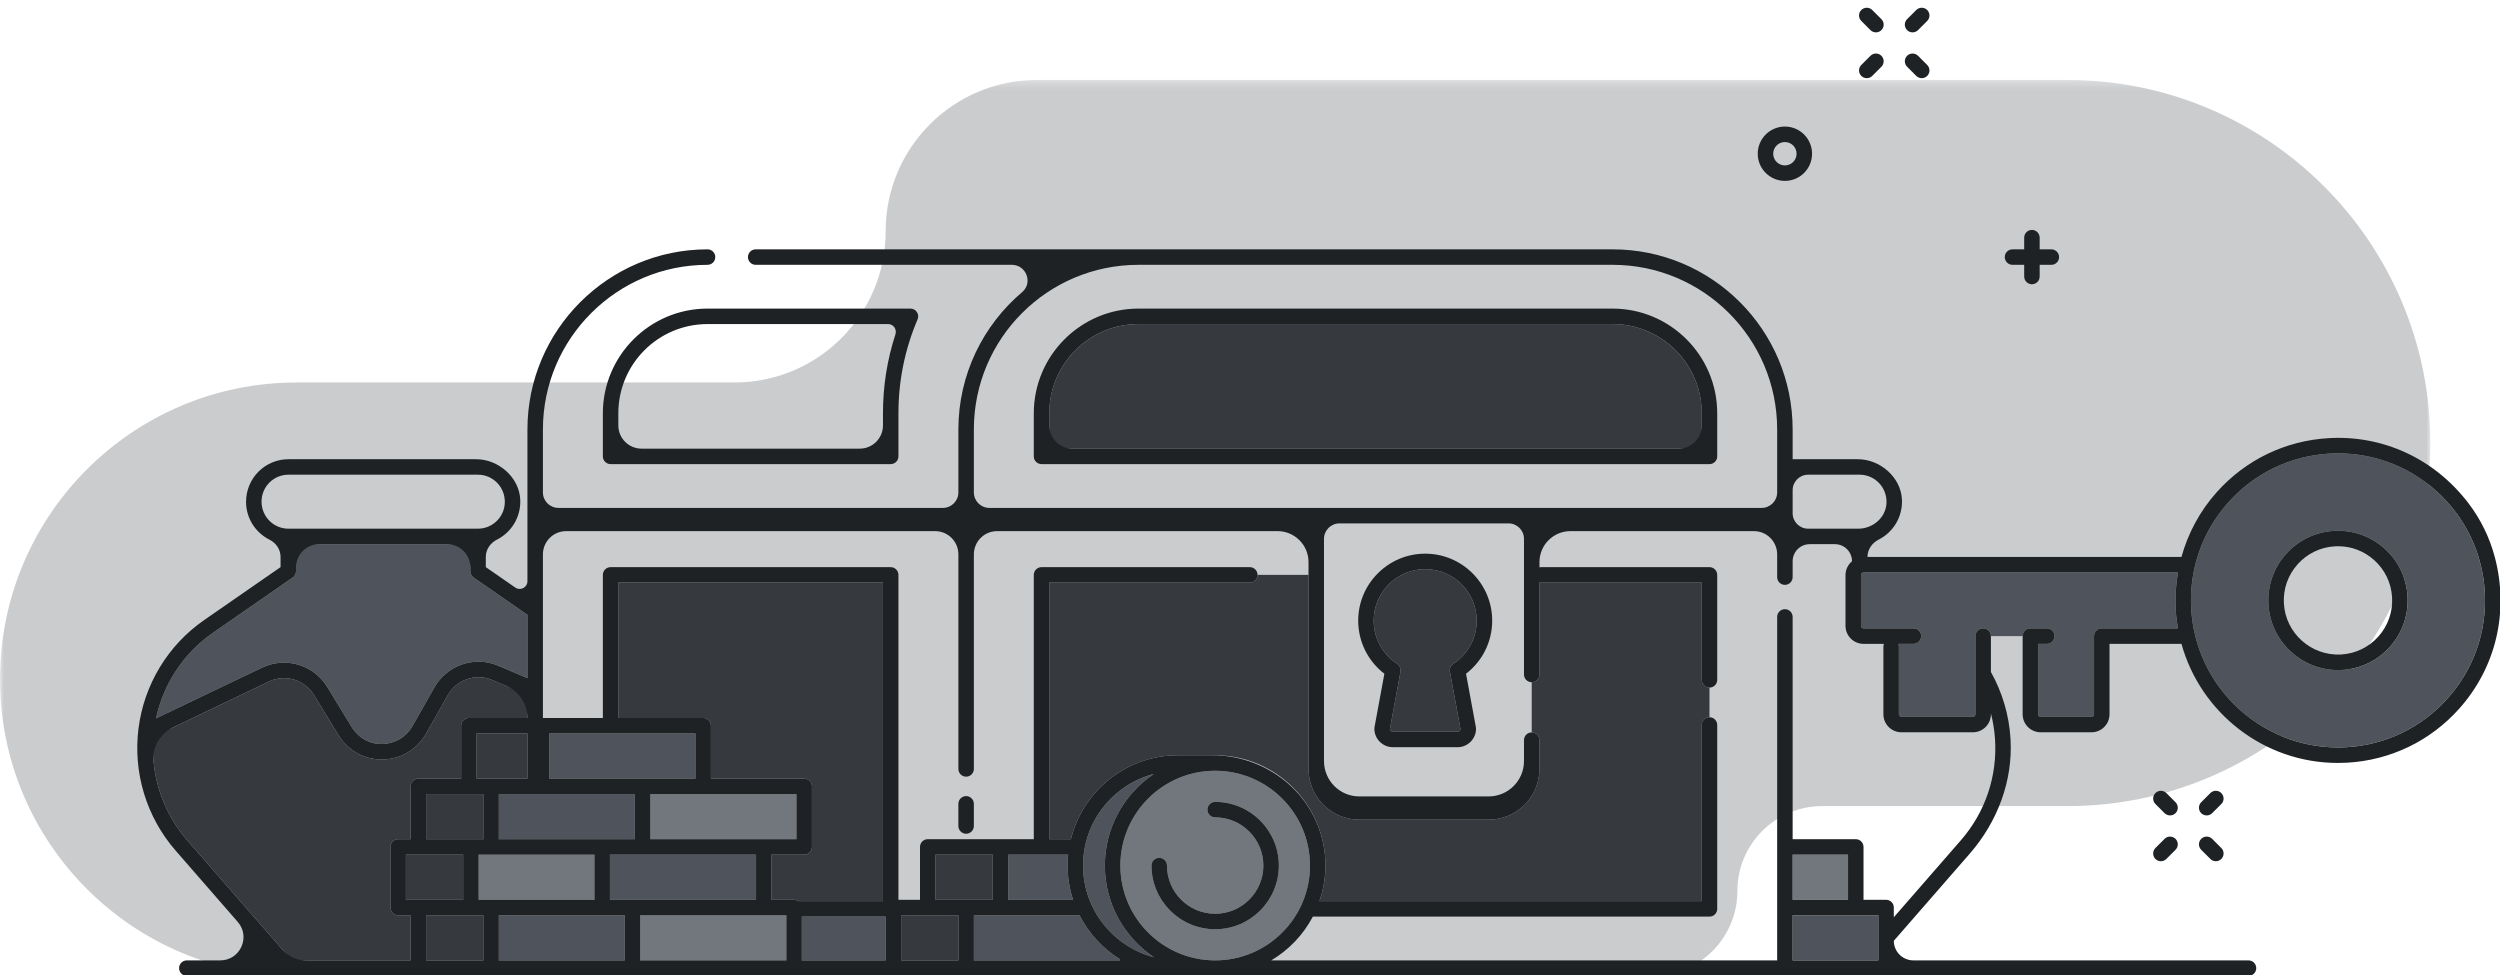 <svg xmlns="http://www.w3.org/2000/svg" xmlns:xlink="http://www.w3.org/1999/xlink" width="323" height="126" viewBox="0 0 323 126">
  <defs>
    <polygon id="a" points="0 58.125 0 116 313.999 116 313.999 .249 0 .249 0 58.125"/>
  </defs>
  <g fill="none" fill-rule="evenodd" transform="translate(0 1)">
    <g transform="translate(0 9.082)">
      <mask id="b" fill="white">
        <use xlink:href="#a"/>
      </mask>
      <path fill="#4F545C" fill-opacity=".3" d="M313.999,47.157 L313.999,47.157 C313.999,73.063 292.998,94.065 267.091,94.065 L235.437,94.065 C229.38,94.065 224.47,98.975 224.47,105.032 C224.47,111.09 219.56,116 213.503,116 L38.33,116 C17.161,116 0,98.839 0,77.67 L0,77.666 C0,56.497 17.161,39.336 38.33,39.336 L94.887,39.336 C105.678,39.336 114.427,30.588 114.427,19.796 L114.427,19.789 C114.427,8.998 123.175,0.249 133.967,0.249 L267.091,0.249 C292.998,0.249 313.999,21.251 313.999,47.157" mask="url(#b)"/>
    </g>
    <path fill="#4F545C" d="M20.157,91.818 L33.865,85.259 C36.906,83.804 40.528,84.884 42.289,87.773 L45.434,92.928 C46.289,94.329 47.764,95.178 49.402,95.123 C51.033,95.096 52.49,94.228 53.299,92.799 L56.113,87.832 C57.761,84.922 61.316,83.711 64.381,85.015 L68.145,86.615 L68.145,78.434 L61.195,73.617 C60.925,73.429 60.764,73.123 60.764,72.795 L60.764,69.306 L38.248,69.306 L38.248,72.795 C38.248,73.123 38.087,73.429 37.818,73.617 L27.505,80.765 C23.733,83.38 21.122,87.349 20.157,91.818"/>
    <path fill="#36393E" d="M37.703,123.082 L53.053,123.082 L53.053,117.253 L51.443,117.253 C50.891,117.253 50.443,116.806 50.443,116.253 L50.443,108.423 C50.443,107.87 50.891,107.423 51.443,107.423 L53.053,107.423 L53.053,100.594 C53.053,100.041 53.5,99.594 54.053,99.594 L59.578,99.594 L59.578,92.764 C59.578,92.211 60.025,91.764 60.578,91.764 L68.145,91.764 L68.145,88.787 L63.599,86.855 C61.47,85.954 58.999,86.794 57.853,88.818 L55.039,93.786 C53.877,95.838 51.782,97.085 49.434,97.123 C49.398,97.124 49.361,97.124 49.325,97.124 C47.021,97.124 44.935,95.951 43.727,93.97 L40.582,88.814 C39.357,86.806 36.84,86.055 34.728,87.064 L19.817,94.199 C19.428,99.058 20.984,103.893 24.191,107.573 L37.703,123.082 Z"/>
    <polygon fill="#4F545C" points="242.681 117.253 239.766 117.253 231.609 117.253 231.609 123.082 239.825 123.082 242.681 123.082"/>
    <polygon fill="#72767D" points="231.609 115.253 238.766 115.253 238.766 109.423 231.609 109.423"/>
    <polygon fill="#36393E" points="62.448 123.082 62.448 117.253 60.838 117.253 55.052 117.253 55.052 123.082 61.309 123.082"/>
    <polygon fill="#36393E" points="52.443 115.253 54.053 115.253 59.839 115.253 59.839 109.423 54.053 109.423 52.443 109.423"/>
    <polygon fill="#36393E" points="55.053 107.423 60.839 107.423 62.449 107.423 62.449 101.594 55.053 101.594"/>
    <polygon fill="#36393E" points="61.578 99.593 68.145 99.593 68.145 93.764 61.578 93.764"/>
    <polygon fill="#4F545C" points="103.596 123.082 114.427 123.082 114.427 117.427 103.596 117.427"/>
    <path fill="#36393E" d="M79.889 91.764L81.457 91.764 90.852 91.764C91.405 91.764 91.852 92.211 91.852 92.764L91.852 99.594 94.506 99.594 103.902 99.594C104.454 99.594 104.902 100.041 104.902 100.594L104.902 108.423C104.902 108.976 104.454 109.423 103.902 109.423L99.682 109.423 99.682 115.253 102.597 115.253C102.796 115.253 102.971 115.326 103.127 115.427L114.079 115.427 114.079 74.277 79.889 74.277 79.889 91.764zM219.865 56.966L219.865 52.398C219.865 46.041 214.694 40.87 208.338 40.87L147.093 40.87C140.737 40.87 135.566 46.041 135.566 52.398L135.566 56.966 219.865 56.966zM219.865 86.839L219.865 74.276 199.058 74.276C199.001 74.276 198.952 74.253 198.898 74.244L198.898 86.145C198.898 86.697 198.45 87.145 197.898 87.145L197.898 93.624C198.45 93.624 198.898 94.071 198.898 94.624L198.898 98.331C198.898 101.953 195.952 104.9 192.33 104.9L175.627 104.9C172.006 104.9 169.06 101.953 169.06 98.331L169.06 73.276 162.477 73.276C162.476 73.829 162.029 74.276 161.477 74.276L135.565 74.276 135.565 107.423 138.36 107.423C139.894 101.209 145.5 96.582 152.181 96.582L156.999 96.582C164.857 96.582 171.249 102.975 171.249 110.832 171.249 112.442 170.969 113.983 170.475 115.427L219.865 115.427 219.865 92.667C219.865 92.114 220.313 91.667 220.865 91.667L220.865 87.839C220.313 87.839 219.865 87.392 219.865 86.839"/>
    <path fill="#36393E" d="M187.765,84.763 C189.66,83.527 190.791,81.443 190.791,79.189 C190.791,75.519 187.806,72.534 184.136,72.534 C180.466,72.534 177.48,75.519 177.48,79.189 C177.48,81.443 178.611,83.527 180.506,84.763 C180.844,84.984 181.016,85.386 180.943,85.783 L179.573,93.211 C179.603,93.397 179.765,93.539 179.96,93.539 L188.311,93.539 C188.506,93.539 188.667,93.397 188.698,93.211 L187.328,85.783 C187.255,85.386 187.427,84.984 187.765,84.763"/>
    <polygon fill="#4F545C" points="80.717 123.082 80.717 117.253 77.802 117.253 73.931 117.253 73.321 117.253 72.321 117.253 68.407 117.253 64.448 117.253 64.448 123.082 70.145 123.082 73.321 123.082 73.931 123.082"/>
    <polygon fill="#72767D" points="76.803 109.423 74.932 109.423 73.627 109.423 71.322 109.423 69.407 109.423 63.448 109.423 61.839 109.423 61.839 115.253 63.448 115.253 69.407 115.253 71.322 115.253 72.322 115.253 74.932 115.253 76.803 115.253"/>
    <polygon fill="#4F545C" points="68.407 107.423 72.322 107.423 73.931 107.423 74.627 107.423 77.803 107.423 81.717 107.423 82.022 107.423 82.022 101.594 74.627 101.594 73.931 101.594 64.448 101.594 64.448 107.423"/>
    <polygon fill="#4F545C" points="70.973 99.593 80.456 99.593 89.852 99.593 89.852 93.764 80.456 93.764 70.973 93.764"/>
    <polygon fill="#72767D" points="101.596 123.082 101.596 117.253 98.681 117.253 92.2 117.253 89.286 117.253 83.327 117.253 82.717 117.253 82.717 123.082 83.327 123.082 92.2 123.082"/>
    <polygon fill="#4F545C" points="88.286 109.423 84.327 109.423 83.022 109.423 80.717 109.423 78.803 109.423 78.803 115.253 80.717 115.253 81.717 115.253 84.327 115.253 88.286 115.253 93.201 115.253 97.682 115.253 97.682 109.423 94.506 109.423"/>
    <polygon fill="#72767D" points="93.506 101.594 84.023 101.594 84.023 107.423 89.286 107.423 93.506 107.423 98.682 107.423 102.902 107.423 102.902 101.594"/>
    <polygon fill="#36393E" points="123.822 117.253 119.863 117.253 116.426 117.253 116.426 123.082 123.822 123.082"/>
    <polygon fill="#36393E" points="124.822 115.253 128.259 115.253 128.259 109.423 120.863 109.423 120.863 115.253"/>
    <path fill="#4F545C" d="M144.701 123.082L144.701 122.937C142.479 121.561 140.665 119.595 139.477 117.253L135.305 117.253 129.259 117.253 125.822 117.253 125.822 123.082 135.305 123.082 144.701 123.082zM130.259 109.423L130.259 115.253 136.306 115.253 138.642 115.253C138.186 113.86 137.931 112.376 137.931 110.832 137.931 110.357 137.957 109.887 138.003 109.423L130.259 109.423zM139.931 110.832C139.931 116.512 143.822 121.287 149.075 122.668 145.264 120.107 142.749 115.759 142.749 110.832 142.749 105.905 145.264 101.557 149.075 98.996 143.822 100.377 139.931 105.152 139.931 110.832"/>
    <path fill="#72767D" d="M156.999,119.059 C152.462,119.059 148.772,115.37 148.772,110.832 C148.772,110.279 149.22,109.832 149.772,109.832 C150.324,109.832 150.772,110.279 150.772,110.832 C150.772,114.266 153.565,117.059 156.999,117.059 C160.433,117.059 163.227,114.266 163.227,110.832 C163.227,107.398 160.433,104.605 156.999,104.605 C156.447,104.605 155.999,104.157 155.999,103.605 C155.999,103.052 156.447,102.605 156.999,102.605 C161.536,102.605 165.227,106.294 165.227,110.832 C165.227,115.37 161.536,119.059 156.999,119.059 M156.999,98.582 C150.244,98.582 144.749,104.078 144.749,110.832 C144.749,117.587 150.244,123.082 156.999,123.082 C163.754,123.082 169.249,117.587 169.249,110.832 C169.249,104.078 163.754,98.582 156.999,98.582"/>
    <path fill="#4F545C" d="M262.324 80.186L264.45 80.186C265.003 80.186 265.45 80.633 265.45 81.186 265.45 81.74 265.003 82.186 264.45 82.186L263.324 82.186 263.324 91.278C263.324 91.462 263.473 91.612 263.657 91.612L270.217 91.612C270.401 91.612 270.55 91.462 270.55 91.278L270.55 81.186C270.55 80.633 270.998 80.186 271.55 80.186L281.395 80.186C281.257 79.391 281.149 78.585 281.102 77.76 281.01 76.132 281.125 74.528 281.396 72.96L240.773 72.96C240.589 72.96 240.439 73.111 240.439 73.293L240.439 79.853C240.439 80.037 240.589 80.186 240.773 80.186L247.216 80.186C247.768 80.186 248.216 80.633 248.216 81.186 248.216 81.74 247.768 82.186 247.216 82.186L245.266 82.186C245.304 82.291 245.334 82.401 245.334 82.519L245.334 91.278C245.334 91.462 245.483 91.612 245.667 91.612L254.893 91.612C255.077 91.612 255.226 91.462 255.226 91.278L255.226 81.186C255.226 80.633 255.674 80.186 256.226 80.186 256.779 80.186 257.226 80.633 257.226 81.186L261.324 81.186C261.324 80.633 261.772 80.186 262.324 80.186M308.781 82.568C307.18 84.361 304.976 85.423 302.576 85.558 302.405 85.568 302.233 85.573 302.063 85.573 297.331 85.573 293.353 81.864 293.082 77.082 292.947 74.681 293.754 72.372 295.355 70.579 296.956 68.786 299.16 67.723 301.56 67.589 303.955 67.451 306.269 68.259 308.062 69.86 309.855 71.462 310.918 73.665 311.053 76.065 311.189 78.465 310.382 80.775 308.781 82.568M316.24 89.227C319.62 85.442 321.323 80.567 321.037 75.501 320.751 70.433 318.508 65.781 314.722 62.401 310.938 59.022 306.067 57.323 300.995 57.604 295.928 57.891 291.276 60.133 287.896 63.919 284.516 67.704 282.812 72.579 283.099 77.646 283.691 88.105 292.681 96.126 303.141 95.543 308.208 95.256 312.86 93.013 316.24 89.227"/>
    <path fill="#1F2225" d="M124.822 101.855C124.27 101.855 123.822 102.302 123.822 102.855L123.822 105.72C123.822 106.273 124.27 106.72 124.822 106.72 125.374 106.72 125.822 106.273 125.822 105.72L125.822 102.855C125.822 102.302 125.374 101.855 124.822 101.855M187.765 84.763C187.427 84.984 187.255 85.386 187.328 85.783L188.698 93.211C188.667 93.397 188.506 93.539 188.311 93.539L179.96 93.539C179.765 93.539 179.603 93.397 179.573 93.211L180.943 85.783C181.016 85.386 180.844 84.984 180.506 84.763 178.611 83.527 177.48 81.443 177.48 79.189 177.48 75.519 180.466 72.534 184.136 72.534 187.806 72.534 190.791 75.519 190.791 79.189 190.791 81.443 189.66 83.527 187.765 84.763M184.136 70.534C179.363 70.534 175.48 74.416 175.48 79.189 175.48 81.895 176.732 84.411 178.861 86.047L177.584 92.966C177.573 93.027 177.568 93.087 177.568 93.148 177.568 94.466 178.641 95.539 179.96 95.539L188.311 95.539C189.63 95.539 190.703 94.466 190.703 93.148 190.703 93.087 190.698 93.027 190.686 92.966L189.411 86.046C191.539 84.411 192.791 81.895 192.791 79.189 192.791 74.416 188.908 70.534 184.136 70.534M114.079 52.397L114.079 53.965C114.079 55.623 112.736 56.965 111.079 56.965L82.889 56.965C81.232 56.965 79.889 55.623 79.889 53.965L79.889 52.397C79.889 46.031 85.05 40.87 91.416 40.87L114.746 40.87C115.434 40.87 115.902 41.544 115.689 42.199 114.62 45.478 114.079 48.897 114.079 52.397M77.889 52.397L77.889 57.965C77.889 58.518 78.336 58.965 78.889 58.965L115.079 58.965C115.631 58.965 116.079 58.518 116.079 57.965L116.079 52.397C116.079 48.188 116.911 44.105 118.552 40.262 118.683 39.954 118.651 39.599 118.466 39.319 118.281 39.039 117.968 38.87 117.632 38.87L91.416 38.87C83.957 38.87 77.889 44.938 77.889 52.397M216.865 56.966L138.566 56.966C136.909 56.966 135.566 55.623 135.566 53.966L135.566 52.398C135.566 46.031 140.727 40.87 147.093 40.87L208.338 40.87C214.704 40.87 219.865 46.031 219.865 52.398L219.865 53.966C219.865 55.623 218.522 56.966 216.865 56.966M221.865 57.966L221.865 52.398C221.865 44.939 215.797 38.87 208.338 38.87L147.093 38.87C139.634 38.87 133.566 44.939 133.566 52.398L133.566 57.966C133.566 58.519 134.013 58.966 134.566 58.966L220.865 58.966C221.417 58.966 221.865 58.519 221.865 57.966M156.999 102.605C156.447 102.605 155.999 103.052 155.999 103.605 155.999 104.157 156.447 104.605 156.999 104.605 160.433 104.605 163.227 107.398 163.227 110.832 163.227 114.266 160.433 117.059 156.999 117.059 153.565 117.059 150.772 114.266 150.772 110.832 150.772 110.279 150.324 109.832 149.772 109.832 149.22 109.832 148.772 110.279 148.772 110.832 148.772 115.37 152.462 119.059 156.999 119.059 161.536 119.059 165.227 115.37 165.227 110.832 165.227 106.294 161.536 102.605 156.999 102.605M260.015 33.215L261.525 33.215 261.525 34.725C261.525 35.278 261.973 35.725 262.525 35.725 263.077 35.725 263.525 35.278 263.525 34.725L263.525 33.215 265.035 33.215C265.587 33.215 266.035 32.768 266.035 32.215 266.035 31.662 265.587 31.215 265.035 31.215L263.525 31.215 263.525 29.705C263.525 29.153 263.077 28.705 262.525 28.705 261.973 28.705 261.525 29.153 261.525 29.705L261.525 31.215 260.015 31.215C259.463 31.215 259.015 31.662 259.015 32.215 259.015 32.768 259.463 33.215 260.015 33.215M247.103 3.183C247.359 3.183 247.615 3.085 247.81 2.89L248.994 1.707C249.384 1.318 249.384.684 248.994.293 248.603-.097 247.97-.097 247.58.293L246.396 1.476C246.005 1.866 246.005 2.499 246.395 2.89 246.591 3.085 246.847 3.183 247.103 3.183M241.187 9.1C241.443 9.1 241.699 9.002 241.894 8.807L243.077 7.623C243.468 7.233 243.468 6.6 243.077 6.209 242.687 5.819 242.053 5.819 241.663 6.209L240.48 7.393C240.089 7.784 240.089 8.416 240.48 8.807 240.675 9.002 240.931 9.1 241.187 9.1M247.81 6.209C247.419 5.818 246.787 5.818 246.397 6.209 246.006 6.6 246.006 7.232 246.397 7.623L247.581 8.807C247.775 9.002 248.031 9.1 248.287 9.1 248.542 9.1 248.798 9.002 248.994 8.807 249.385 8.416 249.385 7.783 248.994 7.393L247.81 6.209zM241.663 2.89C241.858 3.085 242.114 3.183 242.37 3.183 242.626 3.183 242.882 3.085 243.077 2.89 243.469 2.499 243.469 1.867 243.077 1.476L241.894.293C241.504-.097 240.87-.097 240.481.293 240.089.684 240.089 1.317 240.481 1.707L241.663 2.89zM286.995 101.464C286.604 101.073 285.971 101.073 285.58 101.464L284.397 102.647C284.006 103.036 284.006 103.67 284.396 104.061 284.592 104.256 284.848 104.354 285.104 104.354 285.36 104.354 285.616 104.256 285.811 104.061L286.995 102.878C287.385 102.488 287.385 101.855 286.995 101.464M279.664 107.38L278.481 108.564C278.09 108.954 278.09 109.587 278.481 109.978 278.676 110.173 278.932 110.271 279.188 110.271 279.444 110.271 279.7 110.173 279.895 109.978L281.078 108.794C281.469 108.403 281.469 107.771 281.078 107.38 280.687 106.989 280.054 106.989 279.664 107.38M285.811 107.38C285.42 106.989 284.788 106.989 284.397 107.38 284.006 107.771 284.006 108.403 284.397 108.794L285.581 109.978C285.776 110.173 286.032 110.271 286.288 110.271 286.543 110.271 286.799 110.173 286.995 109.978 287.385 109.587 287.385 108.954 286.995 108.564L285.811 107.38zM281.078 102.647L279.895 101.463C279.504 101.073 278.87 101.073 278.481 101.463 278.09 101.855 278.09 102.487 278.481 102.877L279.664 104.061C279.859 104.255 280.115 104.353 280.371 104.353 280.627 104.353 280.883 104.255 281.078 104.061 281.469 103.669 281.469 103.037 281.078 102.647M230.609 17.352C231.442 17.352 232.119 18.029 232.119 18.863 232.119 19.695 231.442 20.372 230.609 20.372 229.776 20.372 229.099 19.695 229.099 18.863 229.099 18.029 229.776 17.352 230.609 17.352M230.609 22.372C232.544 22.372 234.119 20.797 234.119 18.863 234.119 16.927 232.544 15.351 230.609 15.351 228.673 15.351 227.099 16.927 227.099 18.863 227.099 20.797 228.673 22.372 230.609 22.372"/>
    <path fill="#1F2225" d="M316.24,89.228 C312.86,93.013 308.208,95.255 303.141,95.543 C292.681,96.126 283.691,88.106 283.099,77.647 C282.812,72.579 284.516,67.704 287.896,63.919 C291.276,60.133 295.928,57.892 300.995,57.605 C306.067,57.324 310.938,59.023 314.722,62.401 C318.508,65.781 320.751,70.433 321.037,75.501 C321.323,80.567 319.62,85.442 316.24,89.228 L316.24,89.228 Z M240.772,82.186 L243.401,82.186 C243.364,82.291 243.334,82.401 243.334,82.519 L243.334,91.278 C243.334,92.567 244.378,93.612 245.667,93.612 L254.893,93.612 C256.181,93.612 257.226,92.567 257.226,91.278 L257.226,91.171 C257.49,92.221 257.674,93.296 257.751,94.4 C258.087,99.243 256.52,103.921 253.337,107.573 L244.681,117.508 L244.681,116.252 C244.681,115.701 244.233,115.252 243.681,115.252 L240.766,115.252 L240.766,108.422 C240.766,107.871 240.318,107.422 239.766,107.422 L231.609,107.422 L231.609,78.707 C231.609,78.154 231.161,77.707 230.609,77.707 C230.057,77.707 229.609,78.154 229.609,78.707 L229.609,123.082 L223.802,123.082 L216.219,123.082 L164.243,123.082 C166.517,121.731 168.387,119.775 169.62,117.427 L220.865,117.427 C221.418,117.427 221.865,116.98 221.865,116.427 L221.865,92.666 C221.865,92.115 221.418,91.666 220.865,91.666 C220.313,91.666 219.865,92.115 219.865,92.666 L219.865,115.427 L170.475,115.427 C171.326,112.941 171.544,110.163 170.785,107.251 C169.13,100.897 163.207,96.582 156.64,96.582 L152.181,96.582 C145.501,96.582 139.895,101.209 138.361,107.422 L135.566,107.422 L135.566,74.276 L161.477,74.276 C162.03,74.276 162.477,73.829 162.477,73.276 C162.477,72.724 162.03,72.276 161.477,72.276 L134.566,72.276 C134.013,72.276 133.566,72.724 133.566,73.276 L133.566,107.422 L129.259,107.422 L124.823,107.422 L119.864,107.422 C119.311,107.422 118.864,107.871 118.864,108.422 L118.864,115.252 L116.079,115.252 L116.079,73.276 C116.079,72.724 115.631,72.276 115.079,72.276 L78.889,72.276 C78.337,72.276 77.889,72.724 77.889,73.276 L77.889,91.763 L70.145,91.763 L70.145,70.623 C70.145,68.965 71.489,67.623 73.145,67.623 L120.823,67.623 C122.479,67.623 123.823,68.965 123.823,70.623 L123.823,98.347 C123.823,98.9 124.27,99.347 124.823,99.347 C125.375,99.347 125.823,98.9 125.823,98.347 L125.823,70.623 C125.823,68.965 127.166,67.623 128.823,67.623 L165.06,67.623 C167.269,67.623 169.06,69.413 169.06,71.623 L169.06,73.276 L169.06,98.332 C169.06,101.959 172.001,104.9 175.629,104.9 L192.331,104.9 C195.958,104.9 198.899,101.959 198.899,98.332 L198.899,94.624 C198.899,94.072 198.451,93.624 197.899,93.624 C197.346,93.624 196.899,94.072 196.899,94.624 L196.899,97.331 C196.899,99.853 194.853,101.898 192.33,101.898 L175.628,101.898 C173.105,101.898 171.06,99.853 171.06,97.332 L171.06,68.621 C171.06,67.516 171.956,66.621 173.06,66.621 L179.108,66.621 L194.899,66.621 C196.003,66.621 196.899,67.516 196.899,68.621 L196.899,86.144 C196.899,86.698 197.346,87.144 197.899,87.144 C198.451,87.144 198.899,86.698 198.899,86.144 L198.899,74.245 C198.953,74.252 199.002,74.276 199.059,74.276 L219.865,74.276 L219.865,86.838 C219.865,87.391 220.313,87.838 220.865,87.838 C221.418,87.838 221.865,87.391 221.865,86.838 L221.865,73.276 C221.865,72.724 221.418,72.276 220.865,72.276 L199.059,72.276 C199.002,72.276 198.953,72.299 198.899,72.308 L198.899,71.623 C198.899,69.413 200.69,67.623 202.899,67.623 L226.609,67.623 C228.266,67.623 229.609,68.965 229.609,70.623 L229.609,73.564 C229.609,74.118 230.057,74.564 230.609,74.564 C231.161,74.564 231.609,74.118 231.609,73.564 L231.609,71.516 C231.609,70.296 232.598,69.306 233.818,69.306 L237.071,69.306 C238.291,69.306 239.28,70.296 239.28,71.516 C238.77,71.945 238.439,72.579 238.439,73.293 L238.439,79.853 C238.439,81.141 239.484,82.186 240.772,82.186 L240.772,82.186 Z M231.609,115.252 L238.766,115.252 L238.766,109.422 L231.609,109.422 L231.609,115.252 Z M242.681,123.082 L239.825,123.082 L231.609,123.082 L231.609,117.252 L239.766,117.252 L242.681,117.252 L242.681,123.082 Z M144.75,110.832 C144.75,104.078 150.245,98.582 157,98.582 C163.755,98.582 169.25,104.078 169.25,110.832 C169.25,117.587 163.755,123.082 157,123.082 C150.245,123.082 144.75,117.587 144.75,110.832 L144.75,110.832 Z M139.931,110.832 C139.931,105.153 143.823,100.376 149.075,98.996 C145.264,101.556 142.75,105.906 142.75,110.832 C142.75,115.758 145.264,120.108 149.075,122.668 C143.823,121.287 139.931,116.511 139.931,110.832 L139.931,110.832 Z M138.642,115.252 L136.306,115.252 L130.259,115.252 L130.259,109.422 L138.003,109.422 C137.957,109.886 137.931,110.356 137.931,110.832 C137.931,112.376 138.186,113.859 138.642,115.252 L138.642,115.252 Z M144.701,123.082 L135.306,123.082 L125.823,123.082 L125.823,117.252 L129.259,117.252 L135.306,117.252 L139.477,117.252 C140.666,119.594 142.48,121.561 144.701,122.938 L144.701,123.082 Z M120.864,115.252 L120.864,109.422 L128.259,109.422 L128.259,115.252 L124.823,115.252 L120.864,115.252 Z M123.823,123.082 L116.427,123.082 L116.427,117.252 L119.864,117.252 L123.823,117.252 L123.823,123.082 Z M103.596,123.082 L114.427,123.082 L114.427,117.427 L103.596,117.427 L103.596,123.082 Z M102.596,115.252 L99.682,115.252 L99.682,109.422 L103.902,109.422 C104.454,109.422 104.902,108.975 104.902,108.422 L104.902,100.594 C104.902,100.04 104.454,99.594 103.902,99.594 L94.506,99.594 L91.852,99.594 L91.852,92.763 C91.852,92.21 91.405,91.763 90.852,91.763 L81.457,91.763 L79.889,91.763 L79.889,74.276 L114.079,74.276 L114.079,115.427 L103.127,115.427 C102.971,115.326 102.796,115.252 102.596,115.252 L102.596,115.252 Z M101.596,123.082 L92.201,123.082 L83.327,123.082 L82.718,123.082 L82.718,117.252 L83.327,117.252 L89.286,117.252 L92.201,117.252 L98.682,117.252 L101.596,117.252 L101.596,123.082 Z M80.718,115.252 L78.803,115.252 L78.803,109.422 L80.718,109.422 L83.023,109.422 L84.327,109.422 L88.286,109.422 L94.506,109.422 L97.682,109.422 L97.682,115.252 L93.201,115.252 L88.286,115.252 L84.327,115.252 L81.718,115.252 L80.718,115.252 Z M80.718,123.082 L73.932,123.082 L73.322,123.082 L70.145,123.082 L64.448,123.082 L64.448,117.252 L68.407,117.252 L72.322,117.252 L73.322,117.252 L73.932,117.252 L77.803,117.252 L80.718,117.252 L80.718,123.082 Z M61.839,115.252 L61.839,109.422 L63.448,109.422 L69.407,109.422 L71.322,109.422 L73.627,109.422 L74.932,109.422 L76.803,109.422 L76.803,115.252 L74.932,115.252 L72.322,115.252 L71.322,115.252 L69.407,115.252 L63.448,115.252 L61.839,115.252 Z M62.448,123.082 L61.31,123.082 L55.053,123.082 L55.053,117.252 L60.839,117.252 L62.448,117.252 L62.448,123.082 Z M52.443,115.252 L52.443,109.422 L54.053,109.422 L59.839,109.422 L59.839,115.252 L54.053,115.252 L52.443,115.252 Z M53.053,123.082 L39.524,123.082 C38.367,123.082 37.267,122.582 36.508,121.71 L24.191,107.573 C21.672,104.68 20.171,101.076 19.832,97.306 C19.669,95.481 20.728,93.763 22.381,92.972 L34.728,87.064 C36.841,86.055 39.357,86.805 40.583,88.814 L43.727,93.969 C44.935,95.951 47.022,97.124 49.325,97.124 L49.434,97.124 C51.782,97.085 53.878,95.838 55.04,93.787 L57.853,88.819 C58.999,86.793 61.47,85.954 63.599,86.856 L65.407,87.624 C67.067,88.329 68.145,89.959 68.145,91.763 L60.578,91.763 C60.026,91.763 59.578,92.21 59.578,92.763 L59.578,99.594 L54.053,99.594 C53.501,99.594 53.053,100.04 53.053,100.594 L53.053,107.422 L51.443,107.422 C50.891,107.422 50.443,107.871 50.443,108.422 L50.443,116.252 C50.443,116.805 50.891,117.252 51.443,117.252 L53.053,117.252 L53.053,123.082 Z M27.506,80.766 L37.818,73.618 C38.087,73.43 38.248,73.124 38.248,72.794 L38.248,72.306 C38.248,70.65 39.592,69.306 41.248,69.306 L57.765,69.306 C59.422,69.306 60.765,70.65 60.765,72.306 L60.765,72.796 C60.765,73.124 60.926,73.43 61.195,73.618 L68.145,78.434 L68.145,86.615 L64.382,85.016 C61.316,83.71 57.761,84.922 56.113,87.832 L53.3,92.799 C52.49,94.228 51.033,95.097 49.402,95.124 C47.764,95.178 46.289,94.329 45.435,92.928 L42.29,87.773 C40.528,84.885 36.907,83.805 33.865,85.26 L20.157,91.819 C21.123,87.35 23.734,83.379 27.506,80.766 L27.506,80.766 Z M33.791,63.803 C33.791,61.889 35.348,60.331 37.263,60.331 L61.75,60.331 C63.665,60.331 65.223,61.889 65.223,63.834 C65.223,65.749 63.665,67.306 61.75,67.306 L37.263,67.306 C35.348,67.306 33.791,65.749 33.791,63.803 L33.791,63.803 Z M62.448,101.594 L62.448,107.422 L60.839,107.422 L55.053,107.422 L55.053,101.594 L62.448,101.594 Z M61.578,99.593 L68.145,99.593 L68.145,93.763 L61.578,93.763 L61.578,99.593 Z M93.506,101.594 L102.902,101.594 L102.902,107.422 L98.682,107.422 L93.506,107.422 L89.286,107.422 L84.023,107.422 L84.023,101.594 L93.506,101.594 Z M89.852,99.593 L80.457,99.593 L70.973,99.593 L70.973,93.763 L80.457,93.763 L89.852,93.763 L89.852,99.593 Z M73.932,101.594 L74.627,101.594 L82.023,101.594 L82.023,107.422 L81.718,107.422 L77.803,107.422 L74.627,107.422 L73.932,107.422 L72.322,107.422 L68.407,107.422 L64.448,107.422 L64.448,101.594 L73.932,101.594 Z M125.823,54.486 C125.823,42.739 135.345,33.215 147.093,33.215 L162.405,33.215 L208.338,33.215 C220.086,33.215 229.609,42.739 229.609,54.486 L229.609,62.621 C229.609,63.725 228.714,64.621 227.609,64.621 L197.899,64.621 L178.108,64.621 L170.06,64.621 L127.823,64.621 C126.718,64.621 125.823,63.725 125.823,62.621 L125.823,54.486 Z M231.609,62.331 C231.609,61.227 232.505,60.331 233.609,60.331 L240.265,60.331 C242.23,60.331 243.819,61.971 243.734,63.987 C243.656,65.874 241.977,67.306 240.088,67.306 L233.609,67.306 C232.505,67.306 231.609,66.412 231.609,65.306 L231.609,62.331 Z M322.344,71.029 C321.68,68.49 320.51,66.088 318.915,64.004 C314.511,58.239 307.867,55.205 300.882,55.608 C295.282,55.925 290.14,58.404 286.405,62.587 C284.222,65.031 282.693,67.892 281.844,70.96 L241.28,70.96 C241.28,69.995 241.863,69.154 242.725,68.716 C244.587,67.775 245.842,65.797 245.731,63.526 C245.591,60.66 242.91,58.331 240.041,58.331 L231.609,58.331 L231.609,54.486 C231.609,41.633 221.191,31.215 208.339,31.215 L162.405,31.215 L147.094,31.215 L97.634,31.215 C97.082,31.215 96.634,31.663 96.634,32.215 C96.634,32.767 97.082,33.215 97.634,33.215 L130.733,33.215 C132.585,33.215 133.483,35.538 132.07,36.734 C127.029,41.005 123.823,47.376 123.823,54.486 L123.823,62.621 C123.823,63.725 122.927,64.621 121.823,64.621 L72.145,64.621 C71.041,64.621 70.145,63.725 70.145,62.621 L70.145,54.486 C70.145,42.757 79.687,33.215 91.416,33.215 C91.969,33.215 92.416,32.767 92.416,32.215 C92.416,31.663 91.969,31.215 91.416,31.215 C78.585,31.215 68.145,41.654 68.145,54.486 L68.145,65.621 L68.145,74.091 C68.145,74.897 67.239,75.373 66.575,74.913 L62.765,72.272 L62.765,70.96 C62.765,69.995 63.348,69.154 64.21,68.718 C66.072,67.775 67.327,65.796 67.216,63.526 C67.076,60.66 64.395,58.331 61.526,58.331 L37.263,58.331 C34.246,58.331 31.791,60.786 31.791,63.834 C31.791,65.975 33.027,67.829 34.822,68.728 C35.679,69.156 36.248,69.999 36.248,70.959 L36.248,72.272 L26.366,79.121 C21.686,82.365 18.596,87.481 17.889,93.156 C17.181,98.843 18.928,104.578 22.683,108.888 L30.719,118.112 C32.411,120.052 31.032,123.082 28.458,123.082 L24.137,123.082 C23.585,123.082 23.137,123.529 23.137,124.082 C23.137,124.635 23.585,125.082 24.137,125.082 L37.248,125.082 L54.053,125.082 L61.765,125.082 L63.448,125.082 L69.145,125.082 L72.322,125.082 L74.932,125.082 L81.718,125.082 L84.327,125.082 L93.201,125.082 L102.596,125.082 L115.427,125.082 L124.823,125.082 L136.306,125.082 L145.701,125.082 L152.181,125.082 L157,125.082 L215.763,125.082 L222.802,125.082 L230.609,125.082 L240.28,125.082 L243.681,125.082 L290.508,125.082 C291.06,125.082 291.508,124.635 291.508,124.082 C291.508,123.529 291.06,123.082 290.508,123.082 L247.209,123.082 C245.813,123.082 244.681,121.951 244.681,120.553 L254.497,109.288 C258.065,105.192 260.082,99.888 259.76,94.465 C259.575,91.365 258.687,88.433 257.226,85.819 L257.226,81.186 C257.226,80.633 256.779,80.186 256.226,80.186 C255.674,80.186 255.226,80.633 255.226,81.186 L255.226,91.278 C255.226,91.462 255.077,91.612 254.893,91.612 L245.667,91.612 C245.483,91.612 245.334,91.462 245.334,91.278 L245.334,82.519 C245.334,82.401 245.304,82.291 245.266,82.186 L247.216,82.186 C247.768,82.186 248.216,81.74 248.216,81.186 C248.216,80.633 247.768,80.186 247.216,80.186 L240.773,80.186 C240.589,80.186 240.439,80.037 240.439,79.853 L240.439,73.293 C240.439,73.111 240.588,72.96 240.772,72.96 L281.396,72.96 C281.125,74.528 281.01,76.132 281.102,77.76 C281.149,78.585 281.257,79.391 281.395,80.186 L271.55,80.186 C270.998,80.186 270.55,80.633 270.55,81.186 L270.55,91.278 C270.55,91.462 270.401,91.612 270.217,91.612 L263.657,91.612 C263.473,91.612 263.324,91.462 263.324,91.278 L263.324,82.186 L264.45,82.186 C265.003,82.186 265.45,81.74 265.45,81.186 C265.45,80.633 265.003,80.186 264.45,80.186 L262.324,80.186 C261.772,80.186 261.324,80.633 261.324,81.186 L261.324,91.278 C261.324,92.567 262.368,93.612 263.657,93.612 L270.217,93.612 C271.505,93.612 272.55,92.567 272.55,91.278 L272.55,82.186 L281.845,82.186 C284.325,91.124 292.527,97.575 302.054,97.573 C302.452,97.573 302.852,97.562 303.254,97.54 C308.854,97.222 313.996,94.745 317.732,90.559 C322.431,85.296 324.199,78.129 322.344,71.029 L322.344,71.029 Z"/>
    <path fill="#1F2225" d="M307.289,81.236 C306.043,82.631 304.33,83.457 302.463,83.562 C298.61,83.762 295.297,80.822 295.079,76.968 C294.973,75.102 295.601,73.305 296.847,71.911 C298.092,70.516 299.806,69.69 301.672,69.585 C301.808,69.577 301.943,69.574 302.077,69.574 C303.797,69.574 305.436,70.197 306.73,71.352 C308.124,72.597 308.951,74.311 309.056,76.178 C309.162,78.045 308.534,79.841 307.289,81.236 M308.062,69.86 C306.268,68.259 303.955,67.451 301.56,67.589 C299.16,67.723 296.956,68.786 295.354,70.579 C293.753,72.372 292.946,74.681 293.082,77.082 C293.352,81.864 297.331,85.573 302.063,85.573 C302.233,85.573 302.404,85.568 302.576,85.558 C304.976,85.423 307.18,84.361 308.781,82.568 C310.382,80.775 311.189,78.465 311.053,76.065 C310.917,73.665 309.855,71.462 308.062,69.86"/>
  </g>
</svg>
